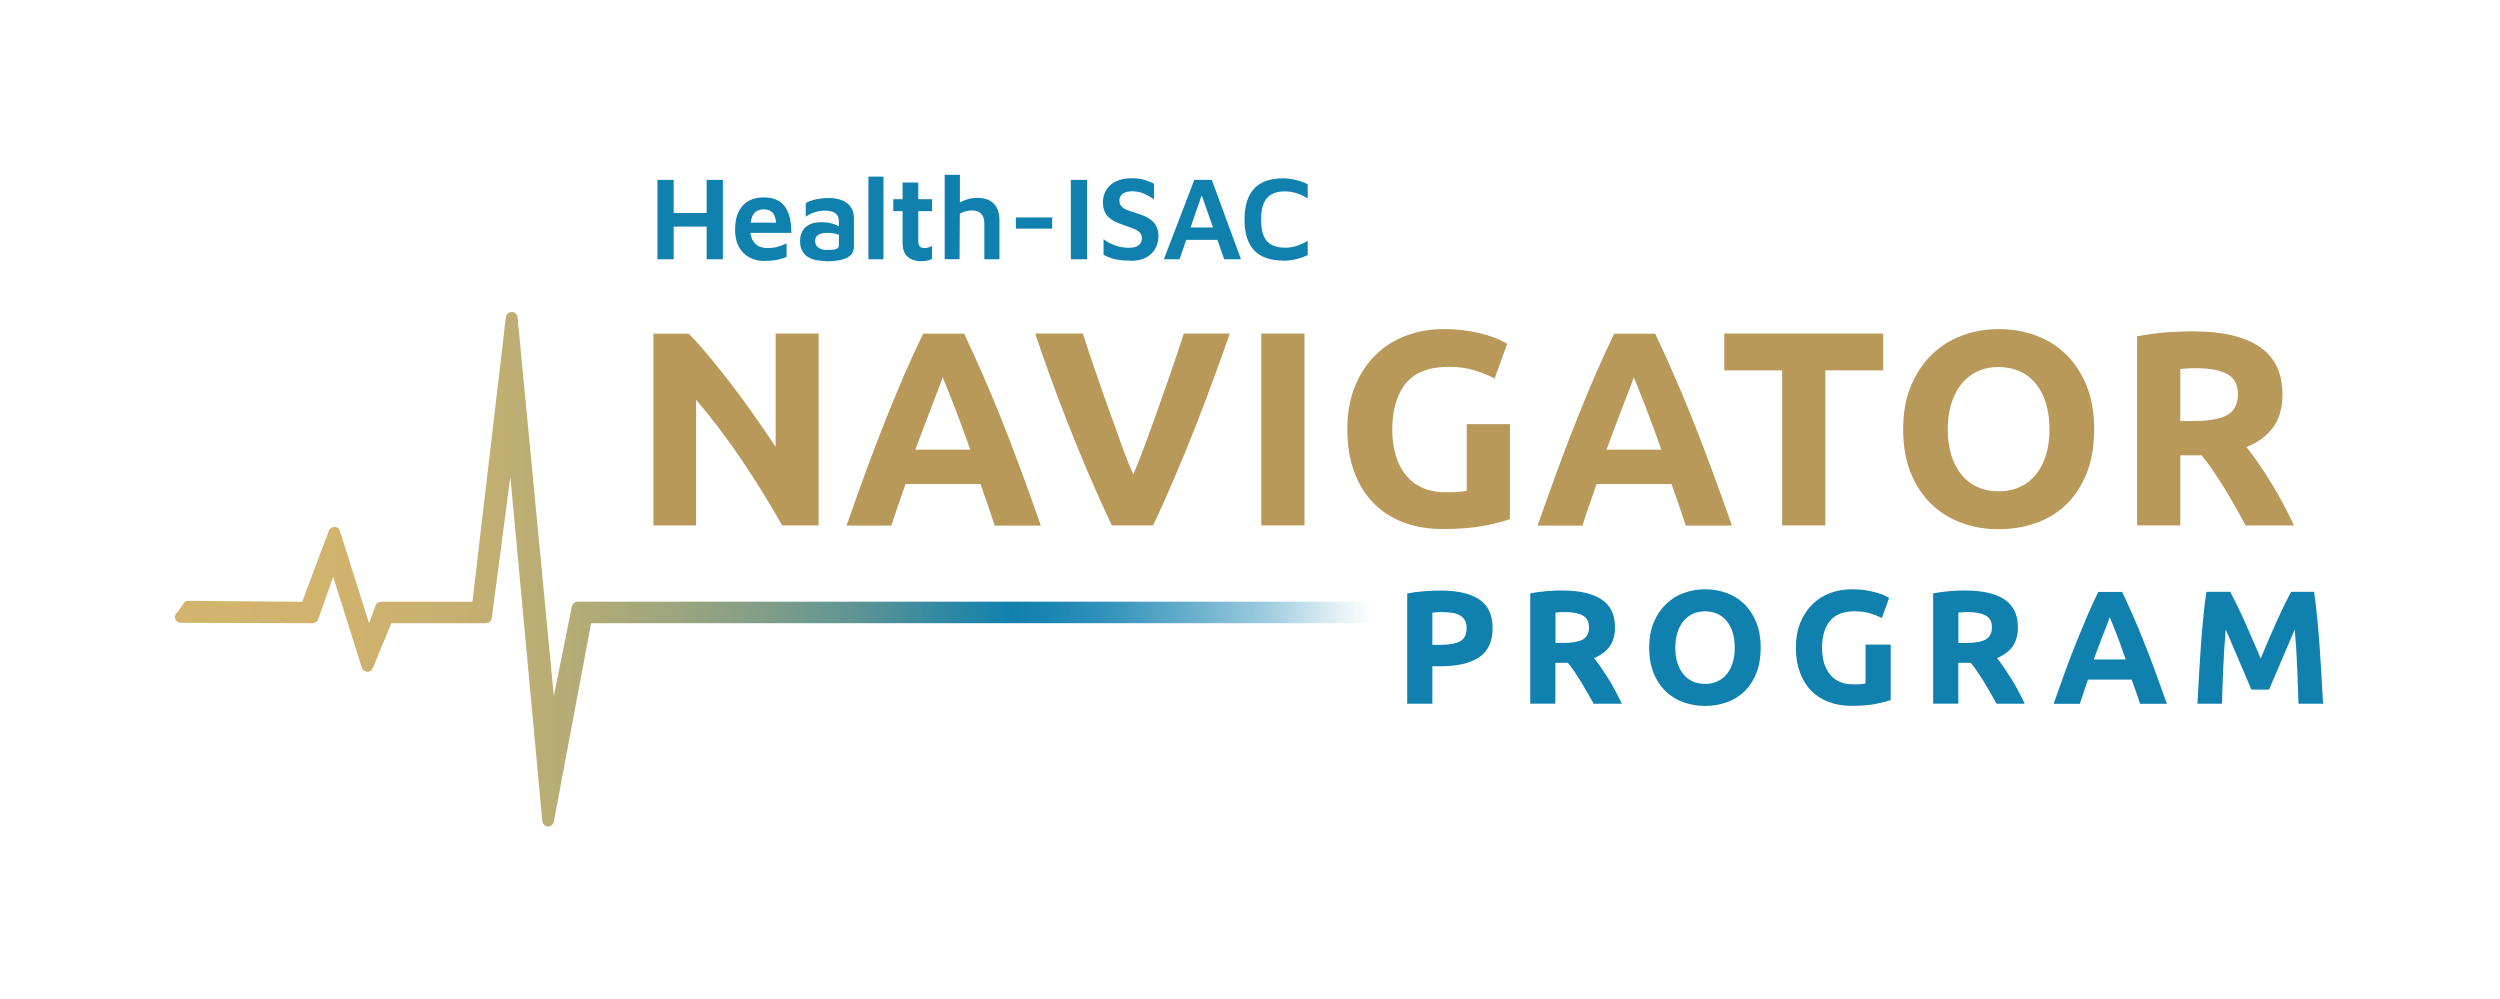 <?xml version="1.0" encoding="UTF-8"?><svg id="Layer_1" xmlns="http://www.w3.org/2000/svg" xmlns:xlink="http://www.w3.org/1999/xlink" viewBox="0 0 274.32 109.57"><defs><style>.cls-1{fill:url(#linear-gradient);}.cls-2{fill:#b8995a;}.cls-3{fill:#1080af;}</style><linearGradient id="linear-gradient" x1="218.49" y1="62.45" x2="349.86" y2="62.45" gradientTransform="translate(-199.31)" gradientUnits="userSpaceOnUse"><stop offset="0" stop-color="#d4b46c"/><stop offset=".13" stop-color="#d0b36d"/><stop offset=".23" stop-color="#c7b070"/><stop offset=".33" stop-color="#b6ac75"/><stop offset=".41" stop-color="#9fa67d"/><stop offset=".49" stop-color="#819e88"/><stop offset=".57" stop-color="#5d9494"/><stop offset=".64" stop-color="#3289a3"/><stop offset=".7" stop-color="#1080af"/><stop offset=".73" stop-color="#1080af" stop-opacity=".96"/><stop offset=".78" stop-color="#1080af" stop-opacity=".85"/><stop offset=".84" stop-color="#1080af" stop-opacity=".66"/><stop offset=".91" stop-color="#1080af" stop-opacity=".41"/><stop offset=".98" stop-color="#1080af" stop-opacity=".08"/><stop offset="1" stop-color="#1080af" stop-opacity="0"/></linearGradient></defs><g><path class="cls-3" d="M72.14,28.45v-8.71h1.78v3.63h3.62v-3.63h1.78v8.71h-1.78v-3.59h-3.62v3.59h-1.78Z"/><path class="cls-3" d="M83.92,28.64c-.65,0-1.23-.14-1.72-.41-.49-.27-.87-.66-1.14-1.17-.27-.51-.4-1.12-.4-1.85,0-1.15,.28-2.03,.83-2.64s1.33-.91,2.34-.91c.71,0,1.29,.16,1.74,.47,.44,.31,.77,.76,.97,1.34,.2,.58,.3,1.28,.29,2.08h-5.09l-.12-1.12h3.89l-.31,.47c-.02-.69-.14-1.18-.36-1.48-.22-.3-.58-.45-1.06-.45-.3,0-.55,.07-.77,.2s-.38,.36-.5,.67c-.12,.31-.18,.74-.18,1.29,0,.68,.16,1.2,.48,1.55,.32,.36,.81,.54,1.47,.54,.27,0,.53-.03,.78-.08,.25-.05,.48-.12,.69-.2,.21-.08,.4-.16,.56-.23v1.48c-.31,.13-.66,.24-1.04,.32-.38,.08-.82,.12-1.32,.12Z"/><path class="cls-3" d="M90.59,28.64c-.37,0-.73-.04-1.06-.1-.33-.07-.63-.19-.89-.35-.26-.17-.47-.39-.62-.67s-.23-.63-.23-1.05c0-.45,.09-.83,.27-1.14,.18-.31,.45-.54,.8-.71s.79-.24,1.3-.24c.31,0,.61,.03,.88,.08s.51,.14,.73,.24c.22,.1,.4,.21,.54,.32l.12,.93c-.18-.12-.42-.22-.7-.29-.28-.07-.59-.11-.92-.11-.46,0-.8,.07-1.03,.22-.23,.15-.34,.38-.34,.69,0,.21,.06,.39,.18,.54,.12,.15,.28,.26,.47,.33s.39,.1,.6,.1c.48,0,.82-.03,1.04-.1,.21-.06,.32-.21,.32-.42v-2.58c0-.43-.13-.74-.4-.93-.27-.2-.65-.29-1.14-.29-.38,0-.76,.06-1.15,.19s-.71,.29-.95,.49v-1.5c.24-.16,.59-.29,1.06-.4,.47-.11,.97-.16,1.51-.16,.23,0,.47,.02,.72,.06,.25,.04,.5,.11,.73,.2,.24,.1,.45,.23,.64,.4,.19,.17,.34,.39,.46,.65s.17,.57,.17,.93v3.12c-.01,.4-.14,.72-.4,.95s-.62,.39-1.08,.49c-.47,.1-1.01,.14-1.63,.14Z"/><path class="cls-3" d="M96.94,28.45h-1.65v-9.07h1.65v9.07Z"/><path class="cls-3" d="M101.13,28.66c-.68,0-1.2-.17-1.55-.5-.36-.33-.54-.82-.54-1.46v-3.53h-1.02v-1.31h1.02v-1.83h1.72v1.83h1.51v1.31h-1.51v3.26c0,.26,.05,.46,.15,.59,.1,.13,.28,.2,.54,.2,.14,0,.29-.02,.44-.07,.15-.04,.28-.1,.38-.17v1.44c-.17,.09-.35,.15-.55,.18-.21,.04-.4,.05-.59,.05Z"/><path class="cls-3" d="M103.66,28.45v-9.27h1.67v3.83l-.61-.39c.34-.27,.73-.49,1.17-.66,.44-.17,.89-.25,1.33-.25,.5,0,.93,.08,1.29,.25,.37,.17,.65,.44,.85,.81,.21,.37,.31,.86,.31,1.48v4.2h-1.66v-3.92c0-.48-.12-.84-.35-1.08s-.57-.36-1.02-.36c-.24,0-.47,.04-.71,.1-.24,.07-.44,.16-.61,.26l-.03,4.99h-1.65Z"/><path class="cls-3" d="M111.47,25.09v-1.23h3.98v1.23h-3.98Z"/><path class="cls-3" d="M117.5,28.45v-8.71h1.79v8.71h-1.79Z"/><path class="cls-3" d="M124.07,28.6c-.44,0-.83-.02-1.17-.06-.34-.04-.66-.11-.95-.21s-.57-.22-.86-.37v-1.72c.37,.3,.8,.53,1.29,.7s1,.25,1.5,.25c.47,0,.82-.09,1.06-.28,.24-.19,.36-.46,.36-.8,0-.27-.1-.49-.29-.65-.2-.17-.45-.31-.78-.43s-.67-.25-1.06-.38c-.27-.1-.53-.2-.79-.32-.26-.12-.49-.27-.69-.45-.2-.18-.37-.41-.49-.69-.12-.27-.18-.61-.18-1.01,0-.32,.06-.64,.18-.95s.31-.6,.56-.85,.58-.45,.99-.6c.41-.15,.88-.22,1.43-.22,.36,0,.67,.02,.93,.07,.27,.04,.52,.11,.76,.2s.49,.2,.76,.33v1.72c-.21-.15-.43-.29-.67-.42s-.49-.25-.75-.33-.55-.13-.87-.14-.58,.03-.81,.1c-.23,.08-.4,.2-.52,.35-.12,.16-.18,.34-.18,.56,0,.27,.08,.49,.23,.65,.15,.16,.36,.29,.63,.4,.27,.1,.57,.21,.91,.31,.34,.1,.66,.22,.97,.35s.57,.29,.8,.48c.23,.19,.41,.42,.54,.7,.13,.28,.2,.62,.2,1.02,0,.49-.11,.94-.33,1.35-.22,.41-.56,.74-1.01,.99-.45,.25-1.02,.37-1.71,.37Z"/><path class="cls-3" d="M127.71,28.45l3.34-8.71h1.92l3.2,8.71h-1.84l-2.85-8.11,.78-.08-2.83,8.19h-1.72Zm1.76-2.13l.43-1.36h4.05l.16,1.36h-4.63Z"/><path class="cls-3" d="M140.78,28.59c-1.38,0-2.43-.37-3.15-1.1-.71-.74-1.07-1.87-1.07-3.4s.35-2.61,1.04-3.38c.7-.76,1.75-1.14,3.17-1.14,.46,0,.92,.06,1.38,.17,.46,.11,.91,.27,1.34,.47v1.57c-.44-.28-.86-.48-1.29-.6s-.83-.18-1.21-.18c-.57,0-1.06,.1-1.44,.31-.39,.2-.68,.53-.88,.99-.2,.45-.29,1.06-.29,1.82s.1,1.35,.29,1.79,.49,.77,.89,.97,.89,.3,1.5,.3c.36,0,.74-.06,1.16-.18,.41-.12,.84-.31,1.27-.58v1.57c-.25,.12-.53,.23-.84,.33s-.62,.17-.95,.22c-.33,.05-.64,.07-.95,.07Z"/></g><g><path class="cls-3" d="M158.09,64.8c1.83,0,3.24,.32,4.22,.97s1.47,1.7,1.47,3.16-.5,2.54-1.49,3.2c-.99,.66-2.41,.98-4.25,.98h-.87v4.11h-2.76v-12.1c.6-.12,1.24-.2,1.91-.25,.67-.05,1.27-.07,1.77-.07Zm.18,2.36c-.2,0-.4,0-.59,.02-.2,.01-.36,.02-.51,.04v3.54h.87c.96,0,1.68-.13,2.16-.39s.73-.74,.73-1.45c0-.34-.06-.63-.19-.85-.12-.22-.3-.4-.53-.54-.23-.14-.51-.23-.84-.28s-.7-.08-1.1-.08Z"/><path class="cls-3" d="M171.51,64.8c1.84,0,3.25,.33,4.23,.98s1.47,1.67,1.47,3.06c0,.86-.2,1.56-.59,2.1-.39,.54-.96,.96-1.71,1.27,.25,.31,.51,.66,.78,1.05,.27,.4,.54,.81,.81,1.24,.27,.43,.52,.88,.77,1.35,.25,.47,.48,.92,.69,1.37h-3.09c-.22-.4-.45-.81-.69-1.22-.23-.41-.47-.82-.71-1.21-.24-.39-.48-.76-.72-1.11-.24-.35-.47-.67-.71-.95h-1.37v4.48h-2.76v-12.1c.6-.12,1.23-.2,1.87-.25,.64-.05,1.22-.07,1.73-.07Zm.16,2.36c-.2,0-.38,0-.54,.02-.16,.01-.31,.02-.45,.04v3.33h.78c1.04,0,1.78-.13,2.23-.39s.67-.7,.67-1.33-.23-1.03-.68-1.29c-.46-.25-1.12-.38-2.01-.38Z"/><path class="cls-3" d="M193.2,71.07c0,1.05-.16,1.98-.47,2.77-.31,.8-.74,1.46-1.29,2-.54,.54-1.19,.94-1.94,1.21s-1.56,.41-2.42,.41-1.63-.14-2.38-.41-1.39-.68-1.95-1.21c-.55-.54-.99-1.21-1.31-2-.32-.8-.48-1.72-.48-2.77s.17-1.98,.5-2.77c.33-.8,.78-1.47,1.34-2.01,.56-.54,1.21-.95,1.95-1.22,.74-.27,1.52-.41,2.33-.41s1.63,.14,2.38,.41c.74,.27,1.39,.68,1.95,1.22,.55,.54,.99,1.21,1.31,2.01,.32,.8,.48,1.72,.48,2.77Zm-9.37,0c0,.6,.07,1.15,.22,1.63s.36,.9,.64,1.25c.28,.35,.62,.62,1.02,.81,.4,.19,.86,.28,1.38,.28s.96-.09,1.37-.28c.41-.19,.75-.46,1.03-.81,.28-.35,.49-.76,.64-1.25s.22-1.03,.22-1.63-.07-1.15-.22-1.64-.36-.91-.64-1.26c-.28-.35-.62-.62-1.03-.81-.41-.19-.87-.28-1.37-.28s-.98,.1-1.38,.29c-.4,.2-.74,.47-1.02,.82-.28,.35-.49,.77-.64,1.26s-.22,1.03-.22,1.62Z"/><path class="cls-3" d="M203.58,67.07c-1.29,0-2.22,.36-2.79,1.07-.57,.71-.86,1.69-.86,2.93,0,.6,.07,1.15,.21,1.64s.36,.91,.64,1.27,.64,.63,1.06,.82c.43,.2,.92,.29,1.49,.29,.31,0,.57,0,.79-.02,.22-.01,.41-.04,.58-.07v-4.27h2.76v6.08c-.33,.13-.86,.27-1.59,.42-.73,.15-1.64,.22-2.71,.22-.92,0-1.76-.14-2.51-.43-.75-.28-1.39-.7-1.92-1.24-.53-.54-.94-1.21-1.23-2-.29-.79-.44-1.7-.44-2.71s.16-1.94,.48-2.73c.32-.79,.76-1.46,1.31-2.01,.55-.55,1.21-.97,1.96-1.25,.75-.28,1.55-.42,2.4-.42,.58,0,1.1,.04,1.57,.12,.46,.08,.87,.17,1.21,.27,.34,.1,.61,.2,.83,.31,.22,.11,.38,.19,.47,.25l-.8,2.21c-.38-.2-.81-.38-1.3-.52-.49-.15-1.03-.22-1.6-.22Z"/><path class="cls-3" d="M215.72,64.8c1.84,0,3.25,.33,4.23,.98s1.47,1.67,1.47,3.06c0,.86-.2,1.56-.59,2.1-.39,.54-.96,.96-1.71,1.27,.25,.31,.51,.66,.78,1.05,.27,.4,.54,.81,.81,1.24,.27,.43,.52,.88,.77,1.35,.25,.47,.48,.92,.69,1.37h-3.09c-.22-.4-.45-.81-.69-1.22-.23-.41-.47-.82-.71-1.21-.24-.39-.48-.76-.72-1.11-.24-.35-.47-.67-.71-.95h-1.37v4.48h-2.76v-12.1c.6-.12,1.23-.2,1.87-.25,.64-.05,1.22-.07,1.73-.07Zm.16,2.36c-.2,0-.38,0-.54,.02-.16,.01-.31,.02-.45,.04v3.33h.78c1.04,0,1.78-.13,2.23-.39s.67-.7,.67-1.33-.23-1.03-.68-1.29c-.46-.25-1.12-.38-2.01-.38Z"/><path class="cls-3" d="M234.82,77.22c-.14-.43-.28-.87-.44-1.31-.16-.45-.31-.9-.47-1.34h-4.8c-.15,.45-.31,.9-.46,1.35-.16,.45-.3,.89-.44,1.31h-2.87c.46-1.32,.9-2.55,1.31-3.67,.42-1.12,.82-2.18,1.22-3.17,.4-.99,.79-1.93,1.17-2.83,.39-.89,.79-1.76,1.2-2.61h2.62c.4,.85,.8,1.72,1.19,2.61,.39,.89,.79,1.83,1.18,2.83,.4,.99,.8,2.05,1.22,3.17,.41,1.12,.85,2.34,1.32,3.67h-2.96Zm-3.32-9.5c-.06,.18-.15,.42-.27,.73-.12,.31-.25,.66-.41,1.06-.15,.4-.32,.85-.51,1.33s-.38,.99-.57,1.52h3.51c-.19-.53-.37-1.04-.54-1.53s-.34-.93-.5-1.33c-.16-.4-.3-.76-.42-1.06s-.22-.55-.29-.72Z"/><path class="cls-3" d="M244.71,64.94c.21,.39,.46,.87,.74,1.44,.28,.57,.57,1.19,.87,1.86,.3,.67,.6,1.35,.9,2.05s.57,1.35,.84,1.97c.26-.61,.54-1.27,.83-1.97,.3-.7,.6-1.38,.9-2.05,.3-.67,.59-1.29,.87-1.86,.28-.57,.53-1.05,.74-1.44h2.52c.12,.82,.23,1.73,.33,2.74,.1,1.01,.19,2.06,.27,3.15s.15,2.19,.21,3.29c.06,1.1,.12,2.13,.17,3.1h-2.69c-.04-1.19-.08-2.49-.14-3.9-.06-1.41-.15-2.82-.27-4.25-.21,.5-.45,1.05-.71,1.65-.26,.6-.52,1.2-.77,1.81-.26,.6-.5,1.18-.74,1.73-.24,.55-.44,1.02-.61,1.41h-1.93c-.17-.39-.37-.86-.6-1.41-.24-.55-.48-1.13-.74-1.73-.25-.6-.51-1.2-.77-1.81-.26-.6-.5-1.15-.71-1.65-.12,1.43-.21,2.85-.27,4.25-.06,1.41-.11,2.71-.14,3.9h-2.69c.05-.97,.1-2,.17-3.1,.06-1.1,.13-2.19,.21-3.29,.08-1.09,.16-2.14,.27-3.15,.1-1.01,.21-1.92,.33-2.74h2.64Z"/></g><path class="cls-1" d="M149.91,66.02H63.38c-.3,0-.57,.22-.63,.51l-1.98,9.85-3.98-41.57c-.03-.33-.3-.58-.65-.58-.31,0-.59,.24-.63,.56l-3.67,31.24h-10.03c-.25,0-.48,.15-.58,.37l-.73,2-3.21-10.15c-.08-.25-.32-.43-.48-.43-.33-.05-.62,.13-.72,.41l-2.93,7.8h-.25l-12.3-.1c-.13,0-.25,.04-.35,.11l-.78,1.13c-.24,.16-.34,.44-.26,.72,.08,.27,.33,.45,.61,.45l14.47,.04c.27,0,.51-.17,.61-.43l1.65-4.65,3.15,9.98c.09,.27,.33,.42,.68,.44,.21-.02,.41-.17,.51-.38l2.04-4.96h10.39c.32,0,.59-.24,.63-.55l2.04-15.51,3.51,37.78c.03,.33,.3,.57,.65,.58,.29,0,.56-.22,.61-.52l4.09-21.78h85.06c.35,0,.64-.29,.64-.64v-1.07c0-.35-.29-.64-.64-.64Z"/><g><path class="cls-2" d="M85.83,57.66c-1.36-2.41-2.83-4.79-4.41-7.14-1.58-2.35-3.26-4.57-5.04-6.65v13.79h-4.68v-21.05h3.86c.67,.67,1.41,1.49,2.22,2.46,.81,.97,1.63,2.01,2.48,3.11,.84,1.1,1.68,2.25,2.51,3.43,.83,1.18,1.61,2.32,2.34,3.42v-12.43h4.71v21.05h-3.98Z"/><path class="cls-2" d="M109.14,57.66c-.23-.73-.49-1.48-.75-2.25s-.54-1.54-.81-2.3h-8.22c-.27,.77-.53,1.54-.8,2.31-.27,.77-.52,1.52-.75,2.25h-4.92c.79-2.27,1.54-4.36,2.25-6.29,.71-1.92,1.41-3.74,2.09-5.44,.68-1.7,1.35-3.32,2.01-4.85s1.35-3.02,2.06-4.48h4.49c.69,1.46,1.37,2.95,2.04,4.48,.67,1.53,1.35,3.14,2.03,4.85,.68,1.7,1.38,3.51,2.09,5.44,.71,1.92,1.47,4.02,2.26,6.29h-5.08Zm-5.69-16.28c-.11,.31-.26,.72-.46,1.25-.2,.53-.43,1.13-.7,1.82-.26,.69-.55,1.45-.87,2.28-.32,.83-.65,1.7-.98,2.61h6.02c-.32-.91-.63-1.79-.94-2.62s-.59-1.59-.86-2.28c-.27-.69-.51-1.3-.72-1.82-.21-.53-.37-.94-.5-1.24Z"/><path class="cls-2" d="M122,57.66c-.84-1.77-1.66-3.6-2.48-5.51-.82-1.9-1.59-3.78-2.32-5.64s-1.41-3.64-2.02-5.35-1.15-3.22-1.59-4.56h5.23c.39,1.22,.83,2.53,1.31,3.94s.97,2.81,1.47,4.2c.5,1.4,.98,2.73,1.44,4.01,.46,1.28,.9,2.38,1.32,3.31,.39-.92,.83-2.03,1.3-3.3,.47-1.28,.95-2.62,1.45-4.01,.5-1.4,.99-2.8,1.47-4.2s.92-2.72,1.32-3.95h5.04c-.47,1.34-1.01,2.86-1.63,4.56-.61,1.7-1.29,3.48-2.01,5.34-.73,1.86-1.5,3.75-2.31,5.65s-1.63,3.74-2.47,5.5h-4.52Z"/><path class="cls-2" d="M138.4,36.6h4.74v21.05h-4.74v-21.05Z"/><path class="cls-2" d="M159.03,40.25c-2.21,0-3.8,.61-4.79,1.84-.98,1.23-1.47,2.9-1.47,5.03,0,1.03,.12,1.97,.37,2.81,.24,.84,.61,1.56,1.09,2.17,.49,.61,1.09,1.08,1.82,1.41,.73,.33,1.58,.5,2.55,.5,.53,0,.98,0,1.35-.03,.37-.02,.7-.06,.99-.12v-7.32h4.74v10.42c-.57,.22-1.48,.46-2.73,.71-1.26,.25-2.81,.38-4.65,.38-1.58,0-3.01-.24-4.3-.73s-2.38-1.2-3.3-2.13-1.62-2.08-2.11-3.43c-.5-1.36-.75-2.91-.75-4.65s.27-3.32,.82-4.68c.55-1.36,1.3-2.51,2.25-3.45,.95-.94,2.07-1.66,3.36-2.14,1.29-.49,2.66-.73,4.12-.73,.99,0,1.89,.07,2.69,.2,.8,.13,1.49,.28,2.07,.46s1.05,.35,1.43,.53c.37,.18,.64,.32,.8,.43l-1.37,3.8c-.65-.34-1.39-.64-2.23-.9-.84-.25-1.76-.38-2.75-.38Z"/><path class="cls-2" d="M184.97,57.66c-.23-.73-.49-1.48-.75-2.25s-.54-1.54-.81-2.3h-8.22c-.27,.77-.53,1.54-.8,2.31-.27,.77-.52,1.52-.75,2.25h-4.92c.79-2.27,1.54-4.36,2.25-6.29,.71-1.92,1.41-3.74,2.09-5.44,.68-1.7,1.35-3.32,2.01-4.85s1.35-3.02,2.06-4.48h4.49c.69,1.46,1.37,2.95,2.04,4.48,.67,1.53,1.35,3.14,2.03,4.85,.68,1.7,1.38,3.51,2.09,5.44,.71,1.92,1.47,4.02,2.26,6.29h-5.08Zm-5.69-16.28c-.11,.31-.26,.72-.46,1.25-.2,.53-.43,1.13-.7,1.82-.26,.69-.55,1.45-.87,2.28-.32,.83-.65,1.7-.98,2.61h6.02c-.32-.91-.63-1.79-.94-2.62s-.59-1.59-.86-2.28c-.27-.69-.51-1.3-.72-1.82-.21-.53-.37-.94-.5-1.24Z"/><path class="cls-2" d="M206.64,36.6v4.04h-6.35v17.01h-4.74v-17.01h-6.35v-4.04h17.44Z"/><path class="cls-2" d="M229.79,47.11c0,1.8-.27,3.39-.8,4.75-.54,1.37-1.27,2.51-2.2,3.43s-2.04,1.62-3.33,2.08-2.67,.7-4.15,.7-2.79-.23-4.07-.7c-1.28-.47-2.39-1.16-3.34-2.08-.95-.92-1.7-2.07-2.25-3.43s-.82-2.95-.82-4.75,.28-3.39,.85-4.75c.57-1.37,1.33-2.52,2.29-3.45s2.08-1.63,3.34-2.1,2.6-.7,4-.7,2.8,.23,4.07,.7c1.28,.47,2.39,1.16,3.34,2.1s1.7,2.08,2.25,3.45,.82,2.95,.82,4.75Zm-16.07,0c0,1.03,.13,1.96,.38,2.79,.25,.83,.62,1.54,1.09,2.14,.48,.6,1.06,1.06,1.75,1.38s1.48,.49,2.37,.49,1.66-.16,2.35-.49c.7-.32,1.29-.79,1.76-1.38,.48-.6,.84-1.31,1.09-2.14,.25-.83,.38-1.76,.38-2.79s-.13-1.97-.38-2.81c-.25-.84-.62-1.56-1.09-2.16-.48-.6-1.06-1.06-1.76-1.38-.7-.32-1.48-.49-2.35-.49s-1.68,.17-2.37,.5c-.69,.33-1.27,.8-1.75,1.4-.48,.6-.84,1.32-1.09,2.16-.25,.84-.38,1.77-.38,2.78Z"/><path class="cls-2" d="M240.67,36.36c3.16,0,5.58,.56,7.26,1.69,1.68,1.12,2.52,2.87,2.52,5.24,0,1.48-.34,2.68-1.02,3.6s-1.66,1.65-2.93,2.17c.43,.53,.87,1.13,1.34,1.81s.93,1.39,1.38,2.13c.46,.74,.9,1.51,1.32,2.31,.42,.8,.82,1.58,1.18,2.35h-5.3c-.39-.69-.78-1.39-1.17-2.1-.4-.71-.8-1.4-1.22-2.07-.42-.67-.83-1.3-1.23-1.9-.41-.6-.81-1.14-1.22-1.63h-2.34v7.69h-4.74v-20.75c1.03-.2,2.1-.34,3.21-.43,1.1-.08,2.09-.12,2.96-.12Zm.27,4.04c-.34,0-.65,0-.93,.03s-.53,.04-.77,.06v5.71h1.34c1.78,0,3.06-.22,3.83-.67,.77-.45,1.15-1.21,1.15-2.28s-.39-1.77-1.17-2.2c-.78-.43-1.93-.65-3.45-.65Z"/></g></svg>
